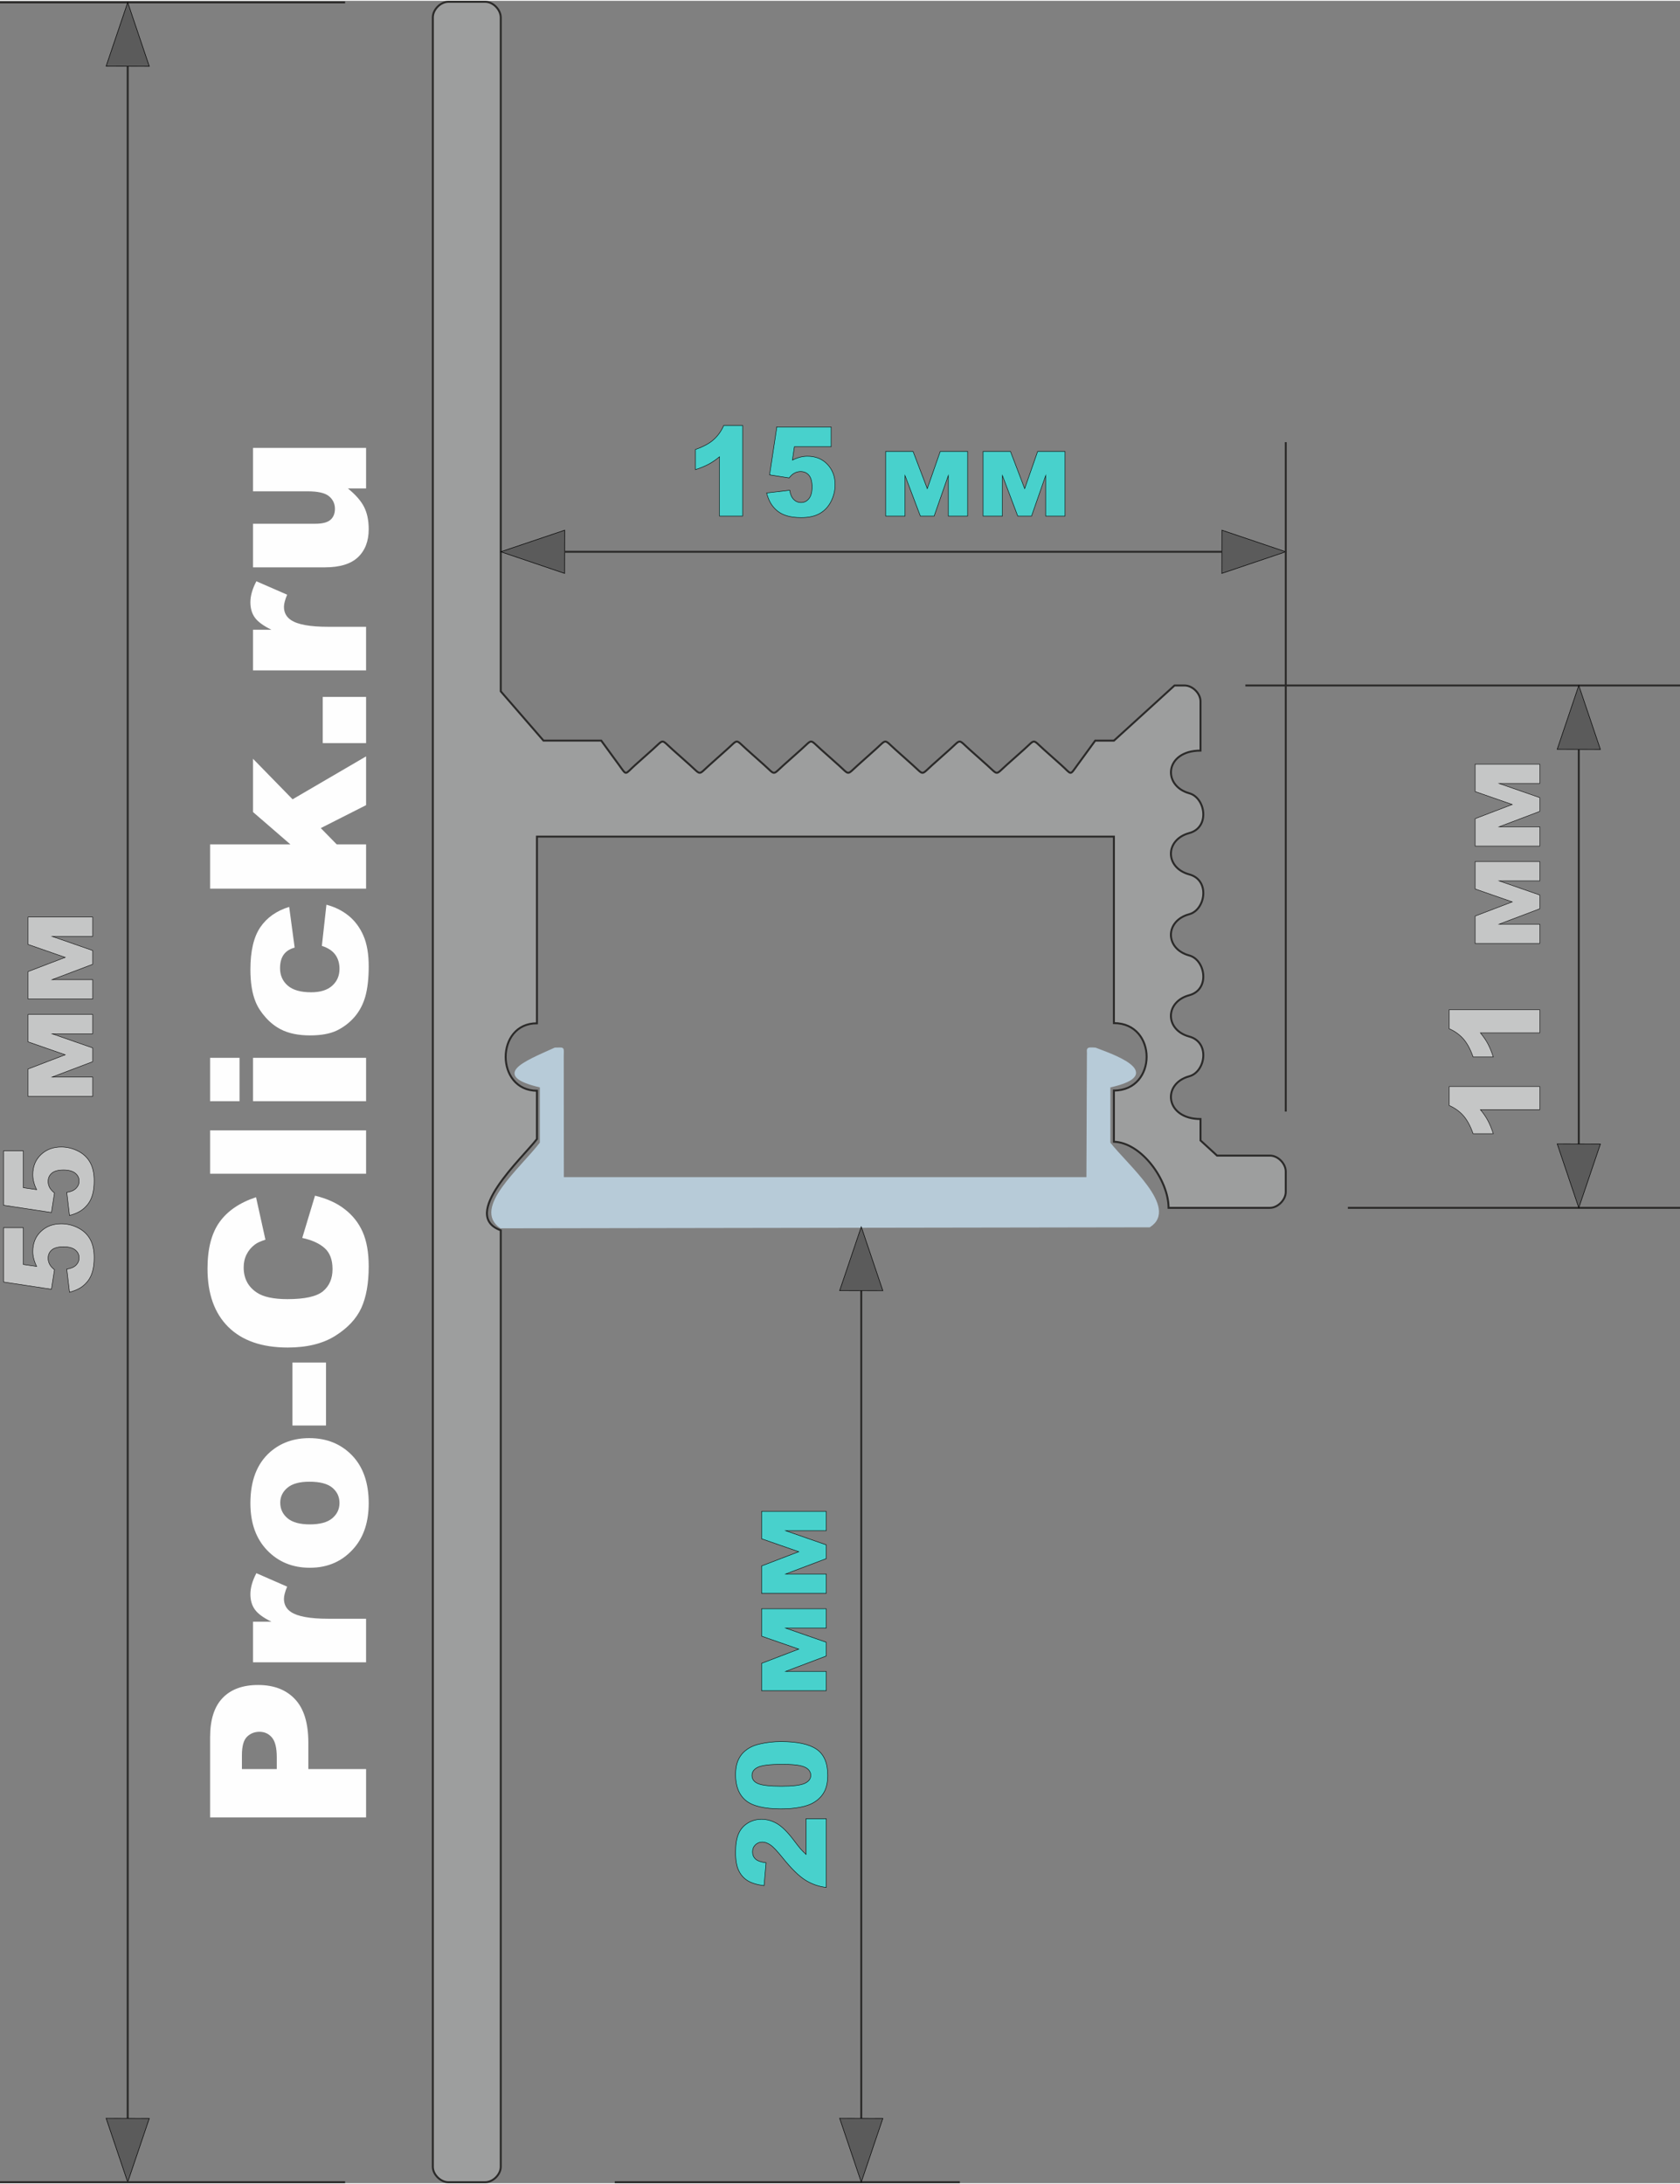 <?xml version="1.0" encoding="UTF-8"?>
<!DOCTYPE svg PUBLIC "-//W3C//DTD SVG 1.1//EN" "http://www.w3.org/Graphics/SVG/1.1/DTD/svg11.dtd">
<!-- Creator: CorelDRAW 2020 (64-Bit) -->
<svg xmlns="http://www.w3.org/2000/svg" xml:space="preserve" width="330px" height="429px" version="1.1" style="shape-rendering:geometricPrecision; text-rendering:geometricPrecision; image-rendering:optimizeQuality; fill-rule:evenodd; clip-rule:evenodd"
viewBox="0 0 479.52 622.91"
 xmlns:xlink="http://www.w3.org/1999/xlink"
 xmlns:xodm="http://www.corel.com/coreldraw/odm/2003">
 <rect x="0" y="0" width="479.52" height="622.91" fill="#808080" stroke="none"/>
 <defs>
  <style type="text/css">
   <![CDATA[
    .str4 {stroke:black;stroke-width:0.16;stroke-miterlimit:22.926}
    .str2 {stroke:#2B2A29;stroke-width:0.56;stroke-miterlimit:22.926}
    .str0 {stroke:#2B2A29;stroke-width:0.56;stroke-miterlimit:22.926}
    .str1 {stroke:#B7CBD8;stroke-width:0.56;stroke-miterlimit:22.926}
    .str3 {stroke:black;stroke-width:0.13;stroke-miterlimit:22.926}
    .fil2 {fill:none}
    .fil4 {fill:none;fill-rule:nonzero}
    .fil0 {fill:#9D9E9E}
    .fil5 {fill:#5B5B5B}
    .fil1 {fill:#B7CBD8}
    .fil7 {fill:#FEFEFE;fill-rule:nonzero}
    .fil6 {fill:#C5C6C6;fill-rule:nonzero}
    .fil3 {fill:mediumturquoise;fill-rule:nonzero}
   ]]>
  </style>
 </defs>
 <g id="Слой_x0020_1">
  <path class="fil0 str0" d="M123.54 618.24l0 -613.5c0,-2.25 2.21,-4.46 4.45,-4.46l10.52 0c2.21,0 4.42,2.21 4.42,4.51l0 192.3 12.2 14.07 16.48 0 5.06 6.93c2.34,3.21 1.53,2.8 4.67,0.01l4.92 -4.39c3.4,-3.04 2.31,-3.04 5.72,0.01l4.9 4.37c3.38,3.01 2.3,3.01 5.68,-0.01l4.89 -4.37c3.41,-3.04 2.31,-3.04 5.72,0l4.9 4.37c3.38,3.02 2.29,3.02 5.67,0.01l4.9 -4.37c3.41,-3.04 2.32,-3.06 5.72,-0.02l4.91 4.38c3.37,3.01 2.29,3.02 5.66,0.02l4.91 -4.39c3.41,-3.04 2.32,-3.04 5.73,0l4.9 4.38c3.37,3.01 2.3,3.01 5.67,0l4.9 -4.37c3.41,-3.05 2.32,-3.05 5.72,-0.01l4.91 4.38c3.38,3.01 2.3,3.01 5.68,-0.01l4.9 -4.37c3.4,-3.04 2.31,-3.04 5.71,0l4.92 4.39c3.14,2.8 2.33,3.2 4.68,-0.02l5.05 -6.92 5.35 0 17.29 -15.74 2.86 0c2.28,0 4.55,2.27 4.55,4.54l0 14.05c-10.21,0 -11,10.04 -3.18,12.19 4.55,1.25 6.02,9.72 -0.03,11.35 -6.98,1.88 -6.98,9.92 0.01,11.8 6.03,1.62 4.6,10.13 -0.01,11.36 -6.98,1.87 -6.98,9.9 0.01,11.78 4.59,1.23 6.03,9.72 0,11.34 -6.99,1.88 -6.99,9.92 -0.01,11.8 6.05,1.63 4.6,10.11 0,11.34 -7.92,2.14 -6.85,12.2 3.21,12.2l0 6.11 4.72 4.33 15.1 0c2.3,0 4.51,2.27 4.51,4.55l0 5.82c0,2.27 -2.27,4.54 -4.54,4.54l-28.91 0c0,-7.9 -7.71,-18.61 -15.6,-18.87l0 -14.61c12.45,0 12.45,-19.25 0,-19.25l0 -53.23 -164.68 0 0 53.29c-11.9,-0.06 -11.9,19.19 0,19.25l0 13.78c-4.14,5.42 -22.11,21.74 -10.33,26.05l0 267.3c0,2.19 -2.21,4.4 -4.43,4.4l-10.54 0c-2.21,0 -4.42,-2.21 -4.42,-4.39z"/>
  <path class="fil1 str1" d="M316.65 326c4.83,6.32 19.66,18.52 11.44,23.8l-185.16 0.29c-7.94,-5.45 5.71,-16.6 11.44,-24.09l0 -16.08c-13.88,-3.26 -5.09,-6.76 4.04,-10.86 2.64,0 2.22,-0.43 2.22,2.21l0.03 34.76 149.71 0 0.14 -34.86c0.14,-2.06 -0.7,-2.28 2.11,-2.11 3.06,1.24 21.29,7.08 4.03,10.86l0 16.08z"/>
  <line class="fil2 str2" x1="175.47" y1="622.63" x2="273.97" y2= "622.63" />
  <line class="fil2 str2" x1="245.83" y1="604.4" x2="245.83" y2= "368.16" />
  <path class="fil3" d="M211.97 121.2l0 25.88 -6.6 0 0 -16.93c-1.07,0.88 -2.1,1.58 -3.11,2.12 -1,0.54 -2.25,1.06 -3.76,1.55l0 -5.76c2.23,-0.78 3.96,-1.71 5.18,-2.8 1.23,-1.1 2.2,-2.45 2.89,-4.06l5.4 0z"/>
  <path id="1" class="fil3" d="M221.73 121.63l15.51 0 0 5.65 -10.5 0 -0.56 3.81c0.72,-0.37 1.44,-0.64 2.15,-0.83 0.71,-0.18 1.41,-0.28 2.11,-0.28 2.35,0 4.26,0.77 5.72,2.31 1.46,1.54 2.2,3.48 2.2,5.82 0,1.64 -0.38,3.21 -1.13,4.73 -0.76,1.52 -1.83,2.67 -3.21,3.47 -1.39,0.8 -3.16,1.2 -5.32,1.2 -1.55,0 -2.88,-0.16 -3.98,-0.48 -1.11,-0.31 -2.05,-0.79 -2.83,-1.42 -0.77,-0.64 -1.4,-1.35 -1.88,-2.15 -0.48,-0.8 -0.88,-1.79 -1.2,-2.99l6.6 -0.78c0.16,1.15 0.54,2.02 1.12,2.62 0.59,0.6 1.3,0.9 2.11,0.9 0.91,0 1.66,-0.38 2.25,-1.12 0.6,-0.75 0.89,-1.86 0.89,-3.34 0,-1.52 -0.3,-2.63 -0.89,-3.33 -0.6,-0.71 -1.4,-1.06 -2.39,-1.06 -0.63,0 -1.24,0.16 -1.83,0.5 -0.44,0.24 -0.92,0.68 -1.44,1.32l-5.57 -0.87 2.07 -13.68z"/>
  <polygon id="2" class="fil3" points="276.19,147.08 270.67,147.08 270.67,135.5 266.63,147.08 262.7,147.08 258.32,135.5 258.32,147.08 252.8,147.08 252.8,128.63 260.62,128.63 264.67,139.24 268.37,128.63 276.19,128.63 "/>
  <polygon id="3" class="fil3" points="303.99,147.08 298.47,147.08 298.47,135.5 294.43,147.08 290.5,147.08 286.12,135.5 286.12,147.08 280.6,147.08 280.6,128.63 288.42,128.63 292.47,139.24 296.17,128.63 303.99,128.63 "/>
  <path id="4" class="fil4 str3" d="M211.97 121.2l0 25.88 -6.6 0 0 -16.93c-1.07,0.88 -2.1,1.58 -3.11,2.12 -1,0.54 -2.25,1.06 -3.76,1.55l0 -5.76c2.23,-0.78 3.96,-1.71 5.18,-2.8 1.23,-1.1 2.2,-2.45 2.89,-4.06l5.4 0z"/>
  <path id="5" class="fil4 str3" d="M221.73 121.63l15.51 0 0 5.65 -10.5 0 -0.56 3.81c0.72,-0.37 1.44,-0.64 2.15,-0.83 0.71,-0.18 1.41,-0.28 2.11,-0.28 2.35,0 4.26,0.77 5.72,2.31 1.46,1.54 2.2,3.48 2.2,5.82 0,1.64 -0.38,3.21 -1.13,4.73 -0.76,1.52 -1.83,2.67 -3.21,3.47 -1.39,0.8 -3.16,1.2 -5.32,1.2 -1.55,0 -2.88,-0.16 -3.98,-0.48 -1.11,-0.31 -2.05,-0.79 -2.83,-1.42 -0.77,-0.64 -1.4,-1.35 -1.88,-2.15 -0.48,-0.8 -0.88,-1.79 -1.2,-2.99l6.6 -0.78c0.16,1.15 0.54,2.02 1.12,2.62 0.59,0.6 1.3,0.9 2.11,0.9 0.91,0 1.66,-0.38 2.25,-1.12 0.6,-0.75 0.89,-1.86 0.89,-3.34 0,-1.52 -0.3,-2.63 -0.89,-3.33 -0.6,-0.71 -1.4,-1.06 -2.39,-1.06 -0.63,0 -1.24,0.16 -1.83,0.5 -0.44,0.24 -0.92,0.68 -1.44,1.32l-5.57 -0.87 2.07 -13.68z"/>
  <polygon id="6" class="fil4 str3" points="276.19,147.08 270.67,147.08 270.67,135.5 266.63,147.08 262.7,147.08 258.32,135.5 258.32,147.08 252.8,147.08 252.8,128.63 260.62,128.63 264.67,139.24 268.37,128.63 276.19,128.63 "/>
  <polygon id="7" class="fil4 str3" points="303.99,147.08 298.47,147.08 298.47,135.5 294.43,147.08 290.5,147.08 286.12,135.5 286.12,147.08 280.6,147.08 280.6,128.63 288.42,128.63 292.47,139.24 296.17,128.63 303.99,128.63 "/>
  <polygon class="fil5 str4" points="245.83,622.63 239.66,604.38 251.99,604.42 "/>
  <polygon class="fil5 str4" points="366.99,157.26 348.74,163.43 348.77,151.1 "/>
  <polygon class="fil5 str4" points="142.93,157.26 161.18,151.1 161.15,163.43 "/>
  <polygon class="fil5 str4" points="245.83,349.93 251.99,368.18 239.66,368.15 "/>
  <line class="fil2 str2" x1="161.17" y1="157.26" x2="348.76" y2= "157.26" />
  <line class="fil2 str2" x1="366.99" y1="317.04" x2="366.99" y2= "125.97" />
  <path class="fil3" d="M235.83 518.87l0 19.62c-2.09,-0.23 -4.06,-0.91 -5.91,-2.05 -1.84,-1.14 -4.03,-3.28 -6.54,-6.41 -1.54,-1.92 -2.7,-3.14 -3.5,-3.68 -0.8,-0.54 -1.56,-0.81 -2.28,-0.81 -0.78,0 -1.44,0.26 -1.99,0.79 -0.55,0.54 -0.82,1.2 -0.82,2.01 0,0.83 0.28,1.52 0.85,2.05 0.57,0.53 1.58,0.88 3.02,1.06l-0.57 6.54c-2,-0.25 -3.55,-0.73 -4.67,-1.41 -1.12,-0.68 -1.97,-1.65 -2.57,-2.89 -0.6,-1.25 -0.9,-2.97 -0.9,-5.18 0,-2.3 0.29,-4.08 0.86,-5.36 0.56,-1.28 1.43,-2.29 2.6,-3.01 1.18,-0.74 2.5,-1.1 3.95,-1.1 1.55,0 3.03,0.42 4.45,1.25 1.41,0.84 2.96,2.37 4.65,4.59 0.98,1.31 1.67,2.19 2.07,2.64 0.39,0.44 0.9,0.96 1.54,1.56l0 -10.21 5.76 0z"/>
  <path id="1" class="fil3" d="M223 516.08c-4.84,0 -8.22,-0.81 -10.15,-2.42 -1.93,-1.61 -2.9,-4.06 -2.9,-7.35 0,-1.58 0.22,-2.89 0.64,-3.9 0.42,-1.02 0.97,-1.84 1.64,-2.49 0.68,-0.64 1.39,-1.15 2.14,-1.51 0.74,-0.37 1.61,-0.67 2.61,-0.89 1.89,-0.44 3.87,-0.66 5.94,-0.66 4.61,0 7.99,0.72 10.13,2.17 2.13,1.44 3.21,3.92 3.21,7.45 0,1.98 -0.35,3.58 -1.03,4.8 -0.68,1.22 -1.68,2.22 -3,3 -0.94,0.57 -2.22,1.01 -3.84,1.33 -1.63,0.31 -3.43,0.47 -5.39,0.47zm0.01 -6.47c3.23,0 5.45,-0.27 6.64,-0.8 1.18,-0.53 1.77,-1.3 1.77,-2.3 0,-0.67 -0.25,-1.24 -0.75,-1.73 -0.5,-0.49 -1.3,-0.84 -2.39,-1.07 -1.09,-0.23 -2.78,-0.35 -5.08,-0.35 -3.38,0 -5.65,0.27 -6.81,0.8 -1.17,0.53 -1.75,1.32 -1.75,2.38 0,1.08 0.6,1.86 1.78,2.34 1.19,0.48 3.38,0.73 6.59,0.73z"/>
  <polygon id="2" class="fil3" points="235.83,458.96 235.83,464.48 224.25,464.48 235.83,468.51 235.83,472.45 224.25,476.83 235.83,476.83 235.83,482.35 217.38,482.35 217.38,474.53 227.99,470.47 217.38,466.78 217.38,458.96 "/>
  <polygon id="3" class="fil3" points="235.83,431.16 235.83,436.68 224.25,436.68 235.83,440.71 235.83,444.65 224.25,449.03 235.83,449.03 235.83,454.55 217.38,454.55 217.38,446.73 227.99,442.67 217.38,438.98 217.38,431.16 "/>
  <path id="4" class="fil4 str3" d="M235.83 518.87l0 19.62c-2.09,-0.23 -4.06,-0.91 -5.91,-2.05 -1.84,-1.14 -4.03,-3.28 -6.54,-6.41 -1.54,-1.92 -2.7,-3.14 -3.5,-3.68 -0.8,-0.54 -1.56,-0.81 -2.28,-0.81 -0.78,0 -1.44,0.26 -1.99,0.79 -0.55,0.54 -0.82,1.2 -0.82,2.01 0,0.83 0.28,1.52 0.85,2.05 0.57,0.53 1.58,0.88 3.02,1.06l-0.57 6.54c-2,-0.25 -3.55,-0.73 -4.67,-1.41 -1.12,-0.68 -1.97,-1.65 -2.57,-2.89 -0.6,-1.25 -0.9,-2.97 -0.9,-5.18 0,-2.3 0.29,-4.08 0.86,-5.36 0.56,-1.28 1.43,-2.29 2.6,-3.01 1.18,-0.74 2.5,-1.1 3.95,-1.1 1.55,0 3.03,0.42 4.45,1.25 1.41,0.84 2.96,2.37 4.65,4.59 0.98,1.31 1.67,2.19 2.07,2.64 0.39,0.44 0.9,0.96 1.54,1.56l0 -10.21 5.76 0z"/>
  <path id="5" class="fil4 str3" d="M223 516.08c-4.84,0 -8.22,-0.81 -10.15,-2.42 -1.93,-1.61 -2.9,-4.06 -2.9,-7.35 0,-1.58 0.22,-2.89 0.64,-3.9 0.42,-1.02 0.97,-1.84 1.64,-2.49 0.68,-0.64 1.39,-1.15 2.14,-1.51 0.74,-0.37 1.61,-0.67 2.61,-0.89 1.89,-0.44 3.87,-0.66 5.94,-0.66 4.61,0 7.99,0.72 10.13,2.17 2.13,1.44 3.21,3.92 3.21,7.45 0,1.98 -0.35,3.58 -1.03,4.8 -0.68,1.22 -1.68,2.22 -3,3 -0.94,0.57 -2.22,1.01 -3.84,1.33 -1.63,0.31 -3.43,0.47 -5.39,0.47zm0.01 -6.47c3.23,0 5.45,-0.27 6.64,-0.8 1.18,-0.53 1.77,-1.3 1.77,-2.3 0,-0.67 -0.25,-1.24 -0.75,-1.73 -0.5,-0.49 -1.3,-0.84 -2.39,-1.07 -1.09,-0.23 -2.78,-0.35 -5.08,-0.35 -3.38,0 -5.65,0.27 -6.81,0.8 -1.17,0.53 -1.75,1.32 -1.75,2.38 0,1.08 0.6,1.86 1.78,2.34 1.19,0.48 3.38,0.73 6.59,0.73z"/>
  <polygon id="6" class="fil4 str3" points="235.83,458.96 235.83,464.48 224.25,464.48 235.83,468.51 235.83,472.45 224.25,476.83 235.83,476.83 235.83,482.35 217.38,482.35 217.38,474.53 227.99,470.47 217.38,466.78 217.38,458.96 "/>
  <polygon id="7" class="fil4 str3" points="235.83,431.16 235.83,436.68 224.25,436.68 235.83,440.71 235.83,444.65 224.25,449.03 235.83,449.03 235.83,454.55 217.38,454.55 217.38,446.73 227.99,442.67 217.38,438.98 217.38,431.16 "/>
  <line class="fil2 str2" x1="355.47" y1="195.42" x2="479.52" y2= "195.42" />
  <line class="fil2 str2" x1="384.72" y1="344.52" x2="479.52" y2= "344.52" />
  <line class="fil2 str2" x1="450.63" y1="326.28" x2="450.63" y2= "213.66" />
  <polygon class="fil5 str4" points="450.63,195.42 456.8,213.68 444.47,213.64 "/>
  <polygon class="fil5 str4" points="450.63,344.52 444.47,326.26 456.8,326.3 "/>
  <path class="fil6" d="M413.61 309.89l25.88 0 0 6.61 -16.94 0c0.88,1.06 1.59,2.1 2.12,3.1 0.54,1 1.06,2.26 1.56,3.76l-5.76 0c-0.78,-2.22 -1.72,-3.95 -2.81,-5.18 -1.1,-1.23 -2.45,-2.19 -4.05,-2.89l0 -5.4z"/>
  <path id="1" class="fil6" d="M413.61 287.98l25.88 0 0 6.6 -16.94 0c0.88,1.07 1.59,2.1 2.12,3.11 0.54,1 1.06,2.25 1.56,3.76l-5.76 0c-0.78,-2.22 -1.72,-3.95 -2.81,-5.18 -1.1,-1.23 -2.45,-2.2 -4.05,-2.89l0 -5.4z"/>
  <polygon id="2" class="fil6" points="439.49,245.68 439.49,251.2 427.9,251.2 439.49,255.23 439.49,259.16 427.9,263.55 439.49,263.55 439.49,269.07 421.04,269.07 421.04,261.24 431.64,257.19 421.04,253.5 421.04,245.68 "/>
  <polygon id="3" class="fil6" points="439.49,217.88 439.49,223.4 427.9,223.4 439.49,227.43 439.49,231.36 427.9,235.75 439.49,235.75 439.49,241.27 421.04,241.27 421.04,233.44 431.64,229.39 421.04,225.7 421.04,217.88 "/>
  <path id="4" class="fil4 str3" d="M413.61 309.89l25.88 0 0 6.61 -16.94 0c0.88,1.06 1.59,2.1 2.12,3.1 0.54,1 1.06,2.26 1.56,3.76l-5.76 0c-0.78,-2.22 -1.72,-3.95 -2.81,-5.18 -1.1,-1.23 -2.45,-2.19 -4.05,-2.89l0 -5.4z"/>
  <path id="5" class="fil4 str3" d="M413.61 287.98l25.88 0 0 6.6 -16.94 0c0.88,1.07 1.59,2.1 2.12,3.11 0.54,1 1.06,2.25 1.56,3.76l-5.76 0c-0.78,-2.22 -1.72,-3.95 -2.81,-5.18 -1.1,-1.23 -2.45,-2.2 -4.05,-2.89l0 -5.4z"/>
  <polygon id="6" class="fil4 str3" points="439.49,245.68 439.49,251.2 427.9,251.2 439.49,255.23 439.49,259.16 427.9,263.55 439.49,263.55 439.49,269.07 421.04,269.07 421.04,261.24 431.64,257.19 421.04,253.5 421.04,245.68 "/>
  <polygon id="7" class="fil4 str3" points="439.49,217.88 439.49,223.4 427.9,223.4 439.49,227.43 439.49,231.36 427.9,235.75 439.49,235.75 439.49,241.27 421.04,241.27 421.04,233.44 431.64,229.39 421.04,225.7 421.04,217.88 "/>
  <line class="fil2 str2" x1="0" y1="0.45" x2="98.5" y2= "0.45" />
  <line class="fil2 str2" x1="36.45" y1="604.4" x2="36.45" y2= "18.68" />
  <polygon class="fil5 str4" points="36.45,622.63 30.29,604.38 42.61,604.42 "/>
  <polygon class="fil5 str4" points="36.45,0.45 42.61,18.7 30.29,18.66 "/>
  <path class="fil6" d="M1 365.69l0 -15.51 5.66 0 0 10.51 3.8 0.55c-0.36,-0.72 -0.64,-1.44 -0.82,-2.15 -0.19,-0.71 -0.28,-1.41 -0.28,-2.11 0,-2.35 0.77,-4.26 2.31,-5.72 1.53,-1.46 3.47,-2.19 5.81,-2.19 1.64,0 3.22,0.37 4.73,1.12 1.52,0.76 2.68,1.83 3.47,3.21 0.8,1.39 1.2,3.16 1.2,5.32 0,1.55 -0.16,2.88 -0.48,3.99 -0.31,1.1 -0.79,2.04 -1.42,2.82 -0.63,0.77 -1.34,1.4 -2.14,1.88 -0.8,0.48 -1.8,0.88 -3,1.2l-0.78 -6.6c1.15,-0.16 2.03,-0.54 2.63,-1.12 0.59,-0.59 0.89,-1.29 0.89,-2.1 0,-0.92 -0.37,-1.67 -1.12,-2.26 -0.75,-0.6 -1.86,-0.89 -3.34,-0.89 -1.52,0 -2.63,0.3 -3.33,0.89 -0.71,0.6 -1.06,1.4 -1.06,2.39 0,0.63 0.17,1.24 0.5,1.83 0.25,0.44 0.68,0.92 1.32,1.44l-0.87 5.57 -13.68 -2.07z"/>
  <path id="1" class="fil6" d="M1 343.78l0 -15.51 5.66 0 0 10.5 3.8 0.56c-0.36,-0.72 -0.64,-1.44 -0.82,-2.15 -0.19,-0.71 -0.28,-1.42 -0.28,-2.11 0,-2.35 0.77,-4.26 2.31,-5.72 1.53,-1.47 3.47,-2.2 5.81,-2.2 1.64,0 3.22,0.38 4.73,1.13 1.52,0.75 2.68,1.82 3.47,3.21 0.8,1.38 1.2,3.16 1.2,5.31 0,1.55 -0.16,2.89 -0.48,3.99 -0.31,1.11 -0.79,2.05 -1.42,2.82 -0.63,0.78 -1.34,1.4 -2.14,1.88 -0.8,0.49 -1.8,0.89 -3,1.21l-0.78 -6.6c1.15,-0.16 2.03,-0.54 2.63,-1.13 0.59,-0.59 0.89,-1.29 0.89,-2.1 0,-0.91 -0.37,-1.66 -1.12,-2.26 -0.75,-0.59 -1.86,-0.89 -3.34,-0.89 -1.52,0 -2.63,0.3 -3.33,0.9 -0.71,0.6 -1.06,1.4 -1.06,2.39 0,0.63 0.17,1.24 0.5,1.83 0.25,0.43 0.68,0.92 1.32,1.44l-0.87 5.57 -13.68 -2.07z"/>
  <polygon id="2" class="fil6" points="26.46,289.32 26.46,294.84 14.87,294.84 26.46,298.87 26.46,302.8 14.87,307.19 26.46,307.19 26.46,312.71 8.01,312.71 8.01,304.89 18.61,300.83 8.01,297.14 8.01,289.32 "/>
  <polygon id="3" class="fil6" points="26.46,261.52 26.46,267.04 14.87,267.04 26.46,271.07 26.46,275 14.87,279.39 26.46,279.39 26.46,284.91 8.01,284.91 8.01,277.08 18.61,273.03 8.01,269.34 8.01,261.52 "/>
  <path id="4" class="fil4 str3" d="M1 365.69l0 -15.51 5.66 0 0 10.51 3.8 0.55c-0.36,-0.72 -0.64,-1.44 -0.82,-2.15 -0.19,-0.71 -0.28,-1.41 -0.28,-2.11 0,-2.35 0.77,-4.26 2.31,-5.72 1.53,-1.46 3.47,-2.19 5.81,-2.19 1.64,0 3.22,0.37 4.73,1.12 1.52,0.76 2.68,1.83 3.47,3.21 0.8,1.39 1.2,3.16 1.2,5.32 0,1.55 -0.16,2.88 -0.48,3.99 -0.31,1.1 -0.79,2.04 -1.42,2.82 -0.63,0.77 -1.34,1.4 -2.14,1.88 -0.8,0.48 -1.8,0.88 -3,1.2l-0.78 -6.6c1.15,-0.16 2.03,-0.54 2.63,-1.12 0.59,-0.59 0.89,-1.29 0.89,-2.1 0,-0.92 -0.37,-1.67 -1.12,-2.26 -0.75,-0.6 -1.86,-0.89 -3.34,-0.89 -1.52,0 -2.63,0.3 -3.33,0.89 -0.71,0.6 -1.06,1.4 -1.06,2.39 0,0.63 0.17,1.24 0.5,1.83 0.25,0.44 0.68,0.92 1.32,1.44l-0.87 5.57 -13.68 -2.07z"/>
  <path id="5" class="fil4 str3" d="M1 343.78l0 -15.51 5.66 0 0 10.5 3.8 0.56c-0.36,-0.72 -0.64,-1.44 -0.82,-2.15 -0.19,-0.71 -0.28,-1.42 -0.28,-2.11 0,-2.35 0.77,-4.26 2.31,-5.72 1.53,-1.47 3.47,-2.2 5.81,-2.2 1.64,0 3.22,0.38 4.73,1.13 1.52,0.75 2.68,1.82 3.47,3.21 0.8,1.38 1.2,3.16 1.2,5.31 0,1.55 -0.16,2.89 -0.48,3.99 -0.31,1.11 -0.79,2.05 -1.42,2.82 -0.63,0.78 -1.34,1.4 -2.14,1.88 -0.8,0.49 -1.8,0.89 -3,1.21l-0.78 -6.6c1.15,-0.16 2.03,-0.54 2.63,-1.13 0.59,-0.59 0.89,-1.29 0.89,-2.1 0,-0.91 -0.37,-1.66 -1.12,-2.26 -0.75,-0.59 -1.86,-0.89 -3.34,-0.89 -1.52,0 -2.63,0.3 -3.33,0.9 -0.71,0.6 -1.06,1.4 -1.06,2.39 0,0.63 0.17,1.24 0.5,1.83 0.25,0.43 0.68,0.92 1.32,1.44l-0.87 5.57 -13.68 -2.07z"/>
  <polygon id="6" class="fil4 str3" points="26.46,289.32 26.46,294.84 14.87,294.84 26.46,298.87 26.46,302.8 14.87,307.19 26.46,307.19 26.46,312.71 8.01,312.71 8.01,304.89 18.61,300.83 8.01,297.14 8.01,289.32 "/>
  <polygon id="7" class="fil4 str3" points="26.46,261.52 26.46,267.04 14.87,267.04 26.46,271.07 26.46,275 14.87,279.39 26.46,279.39 26.46,284.91 8.01,284.91 8.01,277.08 18.61,273.03 8.01,269.34 8.01,261.52 "/>
  <line class="fil2 str2" x1="0" y1="622.63" x2="98.5" y2= "622.63" />
  <path class="fil7" d="M59.97 518.51l0 -22.88c0,-4.99 1.18,-8.72 3.56,-11.2 2.37,-2.48 5.75,-3.72 10.13,-3.72 4.5,0 8.02,1.35 10.55,4.06 2.54,2.7 3.8,6.84 3.8,12.39l0 7.55 16.48 0 0 13.8 -44.52 0zm19.03 -13.8l0 -3.39c0,-2.68 -0.47,-4.55 -1.39,-5.63 -0.92,-1.08 -2.11,-1.62 -3.55,-1.62 -1.39,0 -2.58,0.47 -3.55,1.41 -0.97,0.94 -1.46,2.7 -1.46,5.29l0 3.94 9.95 0z"/>
  <path id="1" class="fil7" d="M72.22 474.23l0 -11.58 5.26 0c-2.29,-1.12 -3.86,-2.27 -4.72,-3.46 -0.86,-1.19 -1.29,-2.65 -1.29,-4.39 0,-1.83 0.57,-3.83 1.71,-6l8.78 3.84c-0.61,1.46 -0.91,2.62 -0.91,3.47 0,1.61 0.67,2.88 2.01,3.77 1.89,1.27 5.42,1.92 10.59,1.92l10.84 0 0 12.43 -32.27 0z"/>
  <path id="2" class="fil7" d="M88.45 447.25c-4.94,0 -9,-1.66 -12.19,-4.98 -3.19,-3.31 -4.79,-7.79 -4.79,-13.43 0,-6.45 1.88,-11.32 5.63,-14.62 3.03,-2.64 6.75,-3.97 11.16,-3.97 4.98,0 9.04,1.64 12.22,4.92 3.17,3.29 4.76,7.84 4.76,13.64 0,5.17 -1.32,9.36 -3.96,12.55 -3.27,3.93 -7.54,5.89 -12.83,5.89zm-0.02 -12.38c2.89,0 5.02,-0.58 6.4,-1.74 1.38,-1.16 2.07,-2.61 2.07,-4.37 0,-1.77 -0.68,-3.22 -2.04,-4.36 -1.36,-1.14 -3.54,-1.71 -6.55,-1.71 -2.81,0 -4.89,0.57 -6.27,1.72 -1.36,1.15 -2.05,2.57 -2.05,4.27 0,1.79 0.7,3.27 2.08,4.44 1.4,1.17 3.52,1.75 6.36,1.75z"/>
  <polygon id="3" class="fil7" points="83.47,406.65 83.47,388.68 93.05,388.68 93.05,406.65 "/>
  <path id="4" class="fil7" d="M86.27 353.11l3.64 -12.06c3.38,0.81 6.21,2.08 8.46,3.84 2.27,1.74 3.98,3.89 5.13,6.48 1.15,2.58 1.74,5.87 1.74,9.86 0,4.85 -0.71,8.79 -2.11,11.87 -1.41,3.07 -3.88,5.71 -7.42,7.94 -3.53,2.23 -8.07,3.35 -13.58,3.35 -7.36,0 -13.02,-1.96 -16.98,-5.88 -3.95,-3.93 -5.92,-9.47 -5.92,-16.64 0,-5.61 1.12,-10.02 3.39,-13.23 2.27,-3.21 5.76,-5.6 10.46,-7.15l2.68 12.12c-1.34,0.43 -2.33,0.87 -2.95,1.34 -1.05,0.77 -1.85,1.72 -2.41,2.83 -0.57,1.12 -0.85,2.36 -0.85,3.74 0,3.13 1.25,5.52 3.75,7.18 1.85,1.25 4.77,1.88 8.74,1.88 4.94,0 8.3,-0.74 10.14,-2.24 1.82,-1.51 2.73,-3.61 2.73,-6.33 0,-2.63 -0.73,-4.62 -2.21,-5.96 -1.48,-1.35 -3.62,-2.33 -6.43,-2.94z"/>
  <polygon id="5" class="fil7" points="59.97,334.78 59.97,322.41 104.49,322.41 104.49,334.78 "/>
  <path id="6" class="fil7" d="M59.97 314.08l0 -12.38 8.4 0 0 12.38 -8.4 0zm12.25 0l0 -12.38 32.27 0 0 12.38 -32.27 0z"/>
  <path id="7" class="fil7" d="M91.87 269.75l1.3 -11.75c2.46,0.65 4.58,1.71 6.39,3.19 1.79,1.47 3.19,3.37 4.18,5.67 1,2.29 1.5,5.21 1.5,8.75 0,3.43 -0.33,6.28 -0.96,8.56 -0.64,2.27 -1.68,4.23 -3.1,5.88 -1.43,1.63 -3.11,2.92 -5.03,3.85 -1.93,0.93 -4.48,1.4 -7.66,1.4 -3.32,0 -6.08,-0.57 -8.29,-1.7 -1.63,-0.83 -3.08,-1.97 -4.36,-3.41 -1.29,-1.44 -2.25,-2.91 -2.87,-4.43 -1,-2.42 -1.5,-5.51 -1.5,-9.27 0,-5.27 0.95,-9.28 2.82,-12.05 1.89,-2.77 4.63,-4.7 8.25,-5.82l1.56 11.62c-1.38,0.37 -2.42,1.03 -3.12,1.99 -0.7,0.97 -1.05,2.26 -1.05,3.89 0,2.04 0.74,3.7 2.2,4.97 1.47,1.27 3.69,1.9 6.67,1.9 2.65,0 4.66,-0.63 6.04,-1.89 1.38,-1.25 2.06,-2.85 2.06,-4.79 0,-1.62 -0.41,-2.99 -1.23,-4.09 -0.83,-1.11 -2.09,-1.92 -3.8,-2.47z"/>
  <polygon id="8" class="fil7" points="59.97,253.41 59.97,240.78 82.89,240.78 72.22,231.55 72.22,216.35 83.51,227.91 104.49,215.66 104.49,229.58 91.56,236.13 96.11,240.78 104.49,240.78 104.49,253.41 "/>
  <polygon id="9" class="fil7" points="92.12,211.87 92.12,198.69 104.49,198.69 104.49,211.87 "/>
  <path id="10" class="fil7" d="M72.22 191.11l0 -11.59 5.26 0c-2.29,-1.12 -3.86,-2.27 -4.72,-3.45 -0.86,-1.19 -1.29,-2.65 -1.29,-4.39 0,-1.84 0.57,-3.84 1.71,-6l8.78 3.83c-0.61,1.46 -0.91,2.62 -0.91,3.47 0,1.62 0.67,2.88 2.01,3.77 1.89,1.28 5.42,1.92 10.59,1.92l10.84 0 0 12.44 -32.27 0z"/>
  <path id="11" class="fil7" d="M104.49 127.62l0 11.56 -5.2 0c2.14,1.72 3.67,3.45 4.58,5.19 0.91,1.75 1.37,3.9 1.37,6.45 0,3.39 -1.02,6.05 -3.06,7.99 -2.03,1.92 -5.17,2.89 -9.41,2.89l-20.55 0 0 -12.44 17.78 0c2.02,0 3.46,-0.37 4.32,-1.12 0.85,-0.74 1.28,-1.79 1.28,-3.14 0,-1.46 -0.57,-2.66 -1.7,-3.6 -1.14,-0.94 -3.18,-1.4 -6.13,-1.4l-15.55 0 0 -12.38 32.27 0z"/>
 </g>
</svg>
